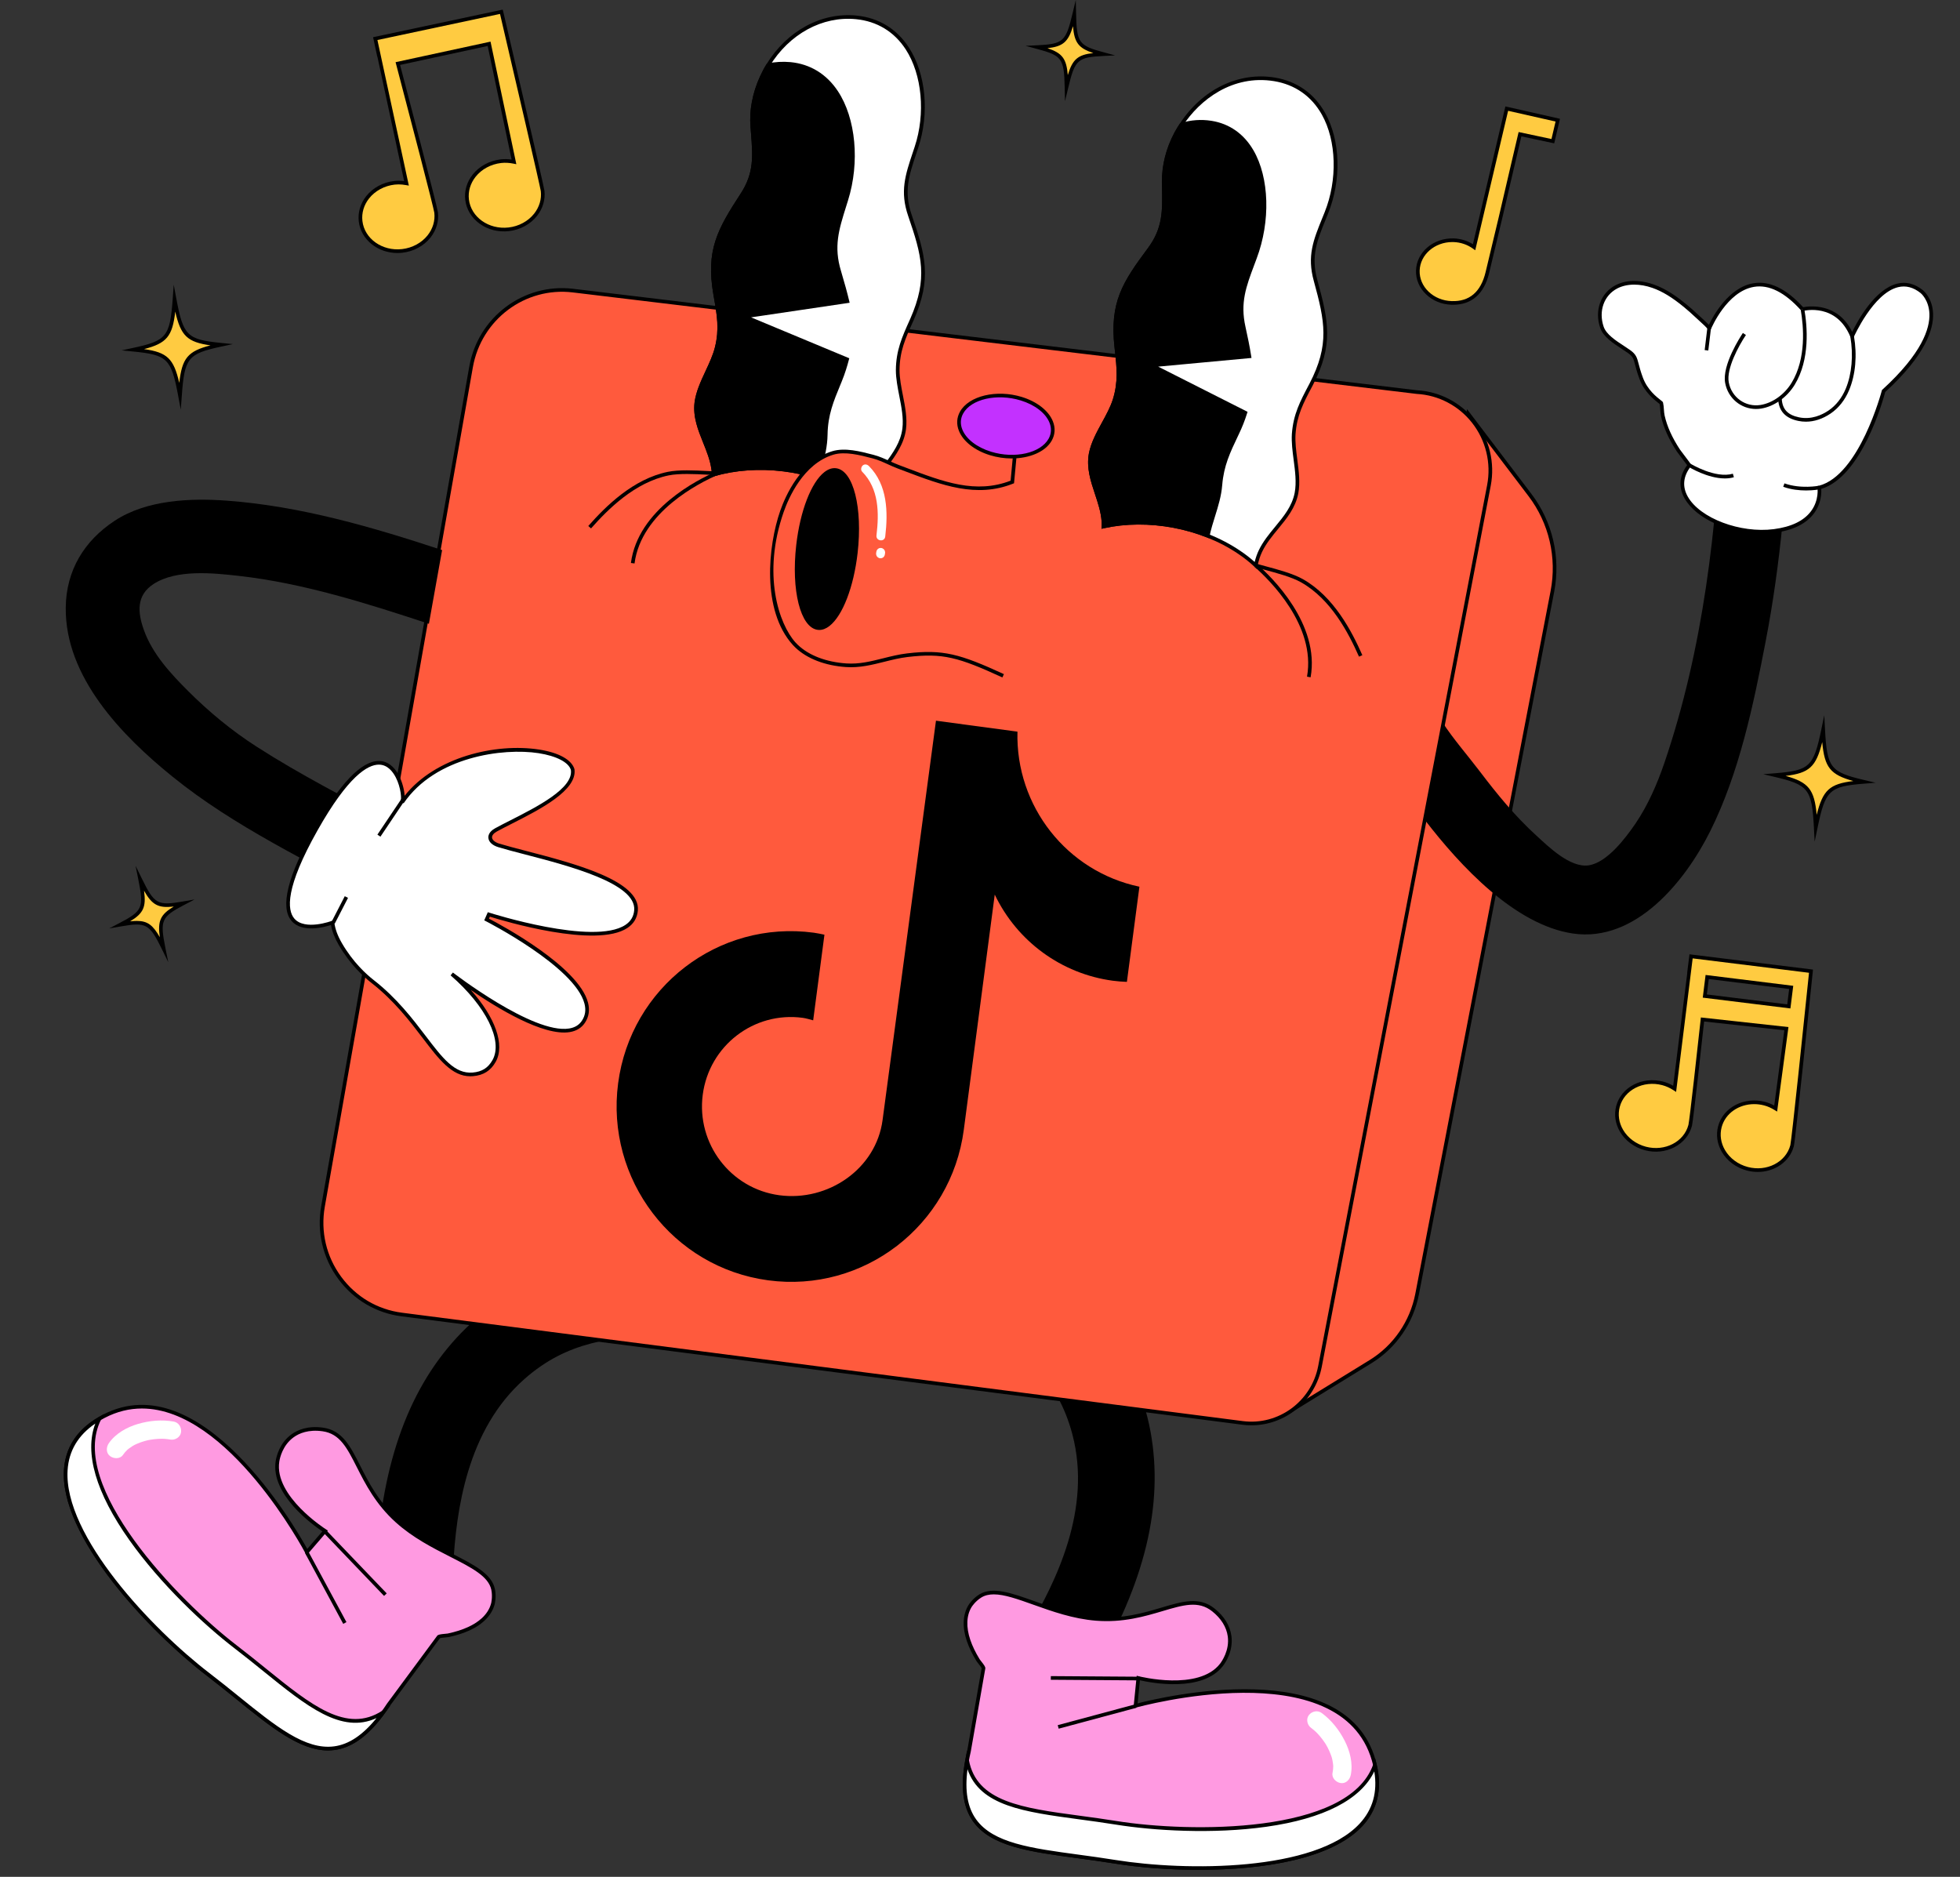 <?xml version="1.0" encoding="UTF-8"?><svg xmlns="http://www.w3.org/2000/svg" xmlns:xlink="http://www.w3.org/1999/xlink" height="513.8" preserveAspectRatio="xMidYMid meet" version="1.0" viewBox="-17.4 0.0 536.6 513.8" width="536.6" zoomAndPan="magnify"><rect x="-17.4" y="0.0" width="536.6" height="513.8" fill="#333333" stroke="none"/><g><g><g><g id="change1_7"><path d="M395.113,29.735l-8.943,37.935c-1.555-1.12-3.485-1.837-5.621-1.902 c-5.256-0.161-9.635,3.551-9.782,8.29c-0.146,4.739,3.996,8.711,9.251,8.872c5.256,0.161,8.487-2.882,9.782-8.29 c0.003-0.014,2.46-10.187,3.583-14.975c1.09-4.648,2.172-9.298,3.25-13.948c0.721-3.11,2.024-8.622,2.107-8.979l8.993,1.912 l1.348-5.755L395.113,29.735z" fill="#ffcb41"/></g><g id="change2_14"><path d="M380.412,83.436c-0.136,0-0.272-0.002-0.41-0.006c-2.665-0.081-5.146-1.097-6.981-2.858 c-1.852-1.775-2.829-4.094-2.754-6.529c0.154-5.007,4.743-8.934,10.297-8.774c1.888,0.058,3.699,0.604,5.284,1.586l8.892-37.716 l14.942,3.38l-1.574,6.722l-8.993-1.912l-0.241,1.025c-0.456,1.938-1.248,5.297-1.753,7.477c-1.079,4.651-2.16,9.301-3.252,13.95 c-1.015,4.33-3.121,13.063-3.518,14.708l-0.064,0.268C388.925,80.443,385.515,83.436,380.412,83.436z M380.221,66.263 c-4.832,0-8.819,3.447-8.954,7.81c-0.066,2.148,0.802,4.2,2.445,5.776c1.658,1.59,3.903,2.506,6.321,2.58 c4.852,0.174,7.988-2.51,9.28-7.906l0.065-0.271c0.396-1.643,2.502-10.373,3.517-14.702c1.09-4.648,2.171-9.297,3.25-13.947 c0.506-2.181,1.298-5.542,1.754-7.48l0.463-1.978l8.995,1.913l1.121-4.788l-12.993-2.939l-9.001,38.181l-0.608-0.437 c-1.56-1.124-3.408-1.749-5.345-1.808C380.429,66.265,380.325,66.263,380.221,66.263z"/></g></g><g><g id="change1_4"><path d="M131.155,52.261c-0.174-1.5-11.265-48.951-11.265-48.951l-0.028,0.006l-0.019-0.09L85.336,10.57 l0.991,4.608l0.036-0.008l7.525,35.016c-1.063-0.19-2.165-0.273-3.307-0.142c-5.71,0.656-9.855,5.361-9.258,10.51 c0.597,5.149,5.71,8.791,11.421,8.135c5.71-0.656,9.855-5.362,9.258-10.51C101.803,56.474,91.516,17.4,91.516,17.4l24.991-5.408 l6.805,32.32c-1.142-0.234-2.34-0.328-3.578-0.185c-5.71,0.656-9.855,5.361-9.258,10.51c0.597,5.149,5.71,8.791,11.421,8.135 C127.607,62.116,131.752,57.41,131.155,52.261z" fill="#ffcb41"/></g><g id="change2_30"><path d="M91.42,69.266c-5.401,0-10.016-3.66-10.595-8.654c-0.283-2.442,0.441-4.898,2.039-6.914 c1.813-2.287,4.604-3.8,7.659-4.15c0.862-0.099,1.762-0.088,2.723,0.035l-7.268-33.817l-0.142-0.482l-1.095-5.098l35.482-7.551 l0.152,0.563c0.453,1.938,11.099,47.496,11.274,49.007l0,0c0.283,2.443-0.441,4.899-2.04,6.915 c-1.813,2.287-4.604,3.799-7.658,4.149c-5.968,0.695-11.346-3.159-11.975-8.574c-0.283-2.443,0.441-4.899,2.041-6.915 c1.813-2.286,4.604-3.798,7.658-4.149c0.971-0.113,1.959-0.093,2.993,0.061l-6.55-31.104l-23.989,5.191 c1.258,4.781,10.176,38.71,10.366,40.344c0.283,2.443-0.441,4.899-2.041,6.915c-1.813,2.286-4.604,3.798-7.658,4.149 C92.335,69.239,91.875,69.266,91.42,69.266z M91.707,50.48c-0.365,0-0.721,0.02-1.07,0.06c-2.792,0.321-5.339,1.698-6.988,3.779 c-1.433,1.806-2.082,4-1.829,6.177c0.563,4.868,5.437,8.318,10.866,7.696c2.791-0.321,5.339-1.697,6.988-3.777 c1.433-1.807,2.083-4.001,1.83-6.179c-0.153-1.321-6.917-27.207-10.472-40.709L90.9,17.022l25.993-5.625l7.066,33.558 l-0.747-0.153c-1.205-0.247-2.322-0.303-3.42-0.179c-2.792,0.321-5.34,1.697-6.989,3.777c-1.433,1.807-2.083,4.001-1.83,6.179 c0.565,4.867,5.43,8.321,10.867,7.696c2.791-0.32,5.339-1.697,6.988-3.777c1.433-1.807,2.082-4.001,1.829-6.178l0,0 c-0.133-1.153-7.283-31.902-11.145-48.425l-0.007,0.001l-0.022-0.081l-33.554,7.14l8.604,39.856L93.8,50.679 C93.061,50.546,92.368,50.48,91.707,50.48z"/></g></g><g><g id="change1_6"><path d="M473.229,313.637c0.431-1.628,5.172-47.683,5.172-47.683l-0.027-0.003l0.01-0.086l-32.809-4.061 l-0.548,4.382l0.034,0.004l-3.985,31.874c-0.977-0.64-2.063-1.164-3.274-1.481c-5.46-1.431-10.942,1.4-12.244,6.323 c-1.303,4.923,2.067,10.073,7.527,11.504c5.459,1.431,10.942-1.4,12.244-6.323c0.373-1.41,3.37-28.996,3.37-28.996l22.97,2.521 l-2.935,21.863c-0.919-0.569-1.918-1.048-3.033-1.34c-5.46-1.431-10.942,1.4-12.244,6.323 c-1.303,4.923,2.067,10.073,7.527,11.504C466.445,321.391,471.927,318.56,473.229,313.637z M449.333,272.677l0.652-5.212 l23.002,2.847l-0.65,5.202L449.333,272.677z" fill="#ffcb41"/></g><g id="change2_10"><path d="M463.831,320.831c-0.977,0-1.975-0.125-2.974-0.386c-2.921-0.766-5.424-2.625-6.867-5.1 c-1.274-2.185-1.635-4.676-1.016-7.016c1.371-5.181,7.138-8.176,12.854-6.679c0.842,0.221,1.669,0.555,2.511,1.015l2.767-20.612 l-21.963-2.41c-0.42,3.85-2.975,27.232-3.329,28.573c-1.371,5.182-7.137,8.177-12.854,6.679 c-2.921-0.766-5.425-2.625-6.868-5.101c-1.273-2.185-1.635-4.676-1.016-7.015c1.371-5.182,7.139-8.175,12.854-6.679 c0.935,0.245,1.855,0.625,2.747,1.134l3.827-30.61l0.027-0.499l0.609-4.877l33.802,4.185l-0.046,0.575 c-0.193,1.882-4.749,46.113-5.185,47.76l0,0C472.581,318.042,468.454,320.831,463.831,320.831z M462.853,302.264 c-4.178,0-7.897,2.491-8.911,6.321c-0.551,2.081-0.227,4.302,0.912,6.256c1.312,2.248,3.592,3.938,6.258,4.637 c5.189,1.362,10.404-1.319,11.635-5.967c0.341-1.288,3.754-33.983,5.107-47.122l-0.012-0.001l0.007-0.083l-31.838-3.941 l-4.536,36.56l-0.67-0.439c-1.008-0.66-2.061-1.136-3.128-1.416c-5.189-1.36-10.403,1.318-11.634,5.967 c-0.551,2.081-0.227,4.302,0.913,6.255c1.311,2.248,3.592,3.939,6.258,4.637c5.183,1.357,10.403-1.317,11.634-5.967 c0.298-1.126,2.523-21.26,3.355-28.923l0.054-0.498l23.977,2.631l-3.105,23.135l-0.655-0.406c-0.986-0.61-1.934-1.03-2.897-1.282 C464.662,302.378,463.746,302.264,462.853,302.264z M472.771,276.072l-23.996-2.96l0.775-6.205l23.995,2.97L472.771,276.072z M449.892,272.242l22.01,2.715l0.526-4.211l-22.009-2.724L449.892,272.242z"/></g></g><g><g><g id="change1_1"><path d="M43.125,94.381c-9.456,2.033-10.487,3.307-11.252,13.892 c-1.95-10.432-3.118-11.582-12.742-12.539c9.456-2.033,10.487-3.307,11.252-13.892C32.332,92.275,33.501,93.424,43.125,94.381z" fill="#ffcb41"/></g><g id="change2_1"><path d="M32.093,112.17l-0.711-3.805c-1.903-10.182-2.938-11.202-12.301-12.133l-3.175-0.315l3.119-0.671 c9.198-1.978,10.111-3.108,10.857-13.439l0.279-3.861l0.711,3.805c1.903,10.181,2.939,11.202,12.302,12.133L46.35,94.2 l-3.119,0.67c-9.199,1.978-10.112,3.108-10.858,13.439L32.093,112.17z M22.035,95.571c6.327,0.896,8.116,2.579,9.643,9.246 c0.768-6.797,2.355-8.669,8.543-10.271c-6.328-0.896-8.117-2.578-9.644-9.245C29.81,92.096,28.222,93.969,22.035,95.571z"/></g></g><g><g id="change1_5"><path d="M284.704,14.822c-7.322,0.363-8.249,1.189-10.117,9.013c-0.181-8.042-0.914-9.045-7.996-10.939 c7.322-0.363,8.249-1.189,10.117-9.013C276.889,11.924,277.622,12.927,284.704,14.822z" fill="#ffcb41"/></g><g id="change2_17"><path d="M274.173,27.717l-0.087-3.871c-0.176-7.845-0.746-8.627-7.624-10.468l-3.083-0.825l3.188-0.158 c7.111-0.352,7.833-0.997,9.655-8.63L277.121,0l0.087,3.871c0.176,7.845,0.746,8.627,7.624,10.468l3.082,0.824l-3.186,0.158 c-7.111,0.352-7.833,0.998-9.655,8.63L274.173,27.717z M269.374,13.191c4.036,1.348,5.191,2.845,5.562,7.35 c1.31-4.326,2.754-5.546,6.983-6.015c-4.036-1.348-5.191-2.845-5.562-7.35C275.048,11.502,273.604,12.723,269.374,13.191z"/></g></g><g><g id="change1_3"><path d="M32.814,247.276c-6.494,3.401-6.989,4.54-5.403,12.426c-3.538-7.224-4.624-7.827-11.847-6.576 c6.494-3.401,6.989-4.54,5.403-12.426C24.505,247.925,25.591,248.528,32.814,247.276z" fill="#ffcb41"/></g><g id="change2_29"><path d="M28.665,263.4l-1.703-3.478c-3.45-7.047-4.298-7.519-11.312-6.303l-3.144,0.545l2.826-1.48 c6.308-3.303,6.692-4.192,5.144-11.885l-0.764-3.796l1.703,3.478c3.45,7.047,4.297,7.518,11.313,6.303l3.144-0.544l-2.826,1.48 c-6.309,3.304-6.693,4.192-5.146,11.885L28.665,263.4z M20.048,252.113c2.942,0,4.426,1.144,6.299,4.453 c-0.625-4.476,0.174-6.19,3.817-8.39c-4.222,0.473-5.906-0.402-8.133-4.337c0.626,4.477-0.174,6.19-3.816,8.39 C18.886,252.153,19.493,252.113,20.048,252.113z"/></g></g><g><g id="change1_2"><path d="M492.9,214.04c-9.798,0.781-11.008,1.926-13.196,12.487 c-0.566-10.771-1.589-12.085-11.157-14.339c9.798-0.781,11.008-1.926,13.196-12.487 C482.309,210.472,483.332,211.787,492.9,214.04z" fill="#ffcb41"/></g><g id="change2_35"><path d="M479.408,230.42l-0.203-3.866c-0.554-10.517-1.459-11.684-10.772-13.878l-3.106-0.731l3.181-0.254 c9.537-0.76,10.609-1.777,12.747-12.091l0.785-3.791l0.203,3.866c0.554,10.518,1.459,11.685,10.773,13.878l3.106,0.731 l-3.181,0.254c-9.537,0.76-10.609,1.777-12.747,12.09L479.408,230.42z M471.452,212.41c6.297,1.757,7.871,3.689,8.514,10.657 c1.69-6.791,3.537-8.463,10.027-9.247c-6.297-1.757-7.871-3.688-8.514-10.657C479.79,209.954,477.943,211.625,471.452,212.41z"/></g></g></g></g><g><g><g><g id="change2_20"><path d="M106.166,428.75c1.018-18.653,5.05-38.687,19.688-51.609c15.171-13.392,31.152-11.302,49.603-13.368 c12.824-1.436,8.116-20.969-4.567-19.549c-10.962,1.228-20.988-0.38-31.835,3.112c-11.097,3.572-21.678,9.509-29.823,17.902 c-16.361,16.86-21.866,40.025-23.114,62.878C85.413,441.023,105.462,441.632,106.166,428.75z"/><path d="M95.972,438.61c-0.221,0-0.44-0.006-0.66-0.018c-4.93-0.269-10.066-3.67-9.693-10.503 c1.527-27.976,9.134-48.648,23.255-63.199c7.721-7.957,18.104-14.191,30.028-18.03c7.05-2.27,13.598-2.403,20.531-2.544 c3.695-0.075,7.516-0.153,11.401-0.588c4.081-0.457,7.822,1.185,10.268,4.504c2.455,3.331,3.131,7.796,1.683,11.111 c-1.22,2.789-3.802,4.539-7.272,4.928c-3.781,0.423-7.47,0.673-11.036,0.915c-14.139,0.959-26.349,1.787-38.292,12.331 c-15.747,13.901-18.683,35.913-19.521,51.261C106.307,435.327,101.122,438.61,95.972,438.61z M172.16,344.653 c-0.401,0-0.806,0.023-1.215,0.069c-3.931,0.44-7.775,0.518-11.492,0.594c-6.858,0.14-13.335,0.272-20.245,2.497 c-11.769,3.788-22.01,9.934-29.618,17.774c-13.944,14.37-21.459,34.833-22.974,62.557c-0.335,6.146,4.301,9.207,8.75,9.45 c4.88,0.263,9.963-2.697,10.3-8.871l0,0c0.848-15.527,3.828-37.807,19.856-51.957c12.199-10.768,25.162-11.647,38.887-12.578 c3.556-0.241,7.233-0.491,10.992-0.912c3.974-0.445,5.71-2.603,6.467-4.335c1.311-2.999,0.68-7.064-1.57-10.117 C178.315,346.134,175.397,344.653,172.16,344.653z"/></g><g><g><g id="change3_1"><path d="M70.995,391.331c-0.913-0.13-4.918-0.703-8.274,1.714c-3.279,2.361-4.021,6.175-4.147,6.969 c-1.577,9.924,13.033,19.103,13.033,19.103l-4.984,5.797c0,0-27.198-52.011-55.607-37.189 c-28.409,14.822,7.872,54.779,28.579,70.663c20.707,15.884,33.76,32.076,49.386,8.253c0,0,13.683-18.497,13.701-18.521 c0.212-0.287,2.237-0.359,2.599-0.436c1.951-0.414,3.89-0.99,5.704-1.822c3.169-1.454,5.76-3.736,6.559-6.822 c0,0,0.487-1.837,0.058-3.908c-1.469-7.095-15.934-9.379-26.324-18.747C79.508,405.771,80.275,392.657,70.995,391.331z" fill="#ff9ae1"/></g><g id="change2_8"><path d="M72.38,479.197c-7.717,0.001-15.518-6.311-25.177-14.126c-2.531-2.048-5.148-4.165-7.914-6.287 c-15.981-12.259-40.744-38.535-39.151-56.853c0.55-6.322,4.132-11.251,10.646-14.649 c26.772-13.97,52.642,30.794,55.933,36.756l4.139-4.814c-2.595-1.734-14.238-10.079-12.776-19.288 c0.177-1.104,1.013-4.894,4.35-7.296c1.605-1.156,4.412-2.405,8.636-1.803h0.001c5.243,0.75,7.401,5.007,10.135,10.396 c2.359,4.655,5.035,9.931,10.413,14.78c4.572,4.124,9.939,6.858,14.674,9.27c6.112,3.114,10.94,5.574,11.804,9.747 c0.448,2.162-0.043,4.058-0.064,4.138c-0.759,2.937-3.187,5.477-6.834,7.149c-1.704,0.782-3.604,1.389-5.809,1.856 c-0.114,0.024-0.379,0.05-0.705,0.079c-0.417,0.038-1.364,0.122-1.642,0.228c-0.723,0.978-9.704,13.118-13.654,18.458 c-4.8,7.319-9.668,11.283-14.866,12.095C73.804,479.143,73.092,479.197,72.38,479.197z M21.453,385.595 c-3.36,0-6.777,0.783-10.207,2.573c-6.191,3.23-9.594,7.89-10.111,13.85c-1.559,17.919,22.949,43.842,38.764,55.973 c2.774,2.129,5.397,4.25,7.934,6.302c10.358,8.381,18.541,15.003,26.529,13.751c4.903-0.766,9.548-4.586,14.2-11.679 c0.016-0.023,13.631-18.427,13.716-18.542c0.245-0.331,0.792-0.432,2.312-0.567c0.271-0.024,0.492-0.042,0.587-0.062 c2.131-0.452,3.963-1.036,5.599-1.787c2.384-1.093,5.408-3.106,6.283-6.493c0.006-0.02,0.451-1.76,0.054-3.682 c-0.767-3.704-5.406-6.067-11.279-9.06c-4.79-2.44-10.219-5.206-14.89-9.418c-5.516-4.973-8.354-10.572-10.636-15.07 c-2.702-5.331-4.655-9.183-9.383-9.858l0.07-0.495l-0.071,0.495c-3.906-0.557-6.455,0.577-7.911,1.625 c-3.023,2.178-3.784,5.635-3.945,6.643c-1.507,9.488,12.662,18.51,12.805,18.6l0.492,0.309l-5.843,6.796l-0.342-0.653 C65.943,424.694,45.178,385.595,21.453,385.595z"/></g></g><g><g id="change4_4"><path d="M39.582,458.387c-20.403-15.643-55.91-54.687-29.767-69.975 c-9.156,18.059,19.689,48.914,37.276,62.412c16.666,12.777,28.395,25.788,40.453,17.908 C72.553,489.461,59.672,473.772,39.582,458.387z" fill="#fff"/></g><g id="change2_3"><path d="M72.393,479.193c-7.713,0-15.499-6.292-25.167-14.104c-2.542-2.054-5.171-4.178-7.948-6.305h-0.001 c-15.752-12.078-40.315-38.062-39.17-56.371c0.384-6.132,3.566-10.988,9.456-14.433l1.466-0.857l-0.768,1.515 c-9.18,18.106,21.055,49.448,37.135,61.789c2.78,2.131,5.407,4.257,7.949,6.312c12.392,10.024,22.18,17.943,31.926,11.574 l2.263-1.479l-1.584,2.19c-4.426,6.12-8.914,9.406-13.721,10.047C73.617,479.154,73.005,479.193,72.393,479.193z M39.885,457.99c2.788,2.135,5.422,4.263,7.969,6.321c10.249,8.281,18.345,14.825,26.242,13.77 c4.008-0.534,7.815-3.074,11.593-7.743c-9.611,4.455-19.136-3.245-30.973-12.82c-2.537-2.051-5.159-4.173-7.93-6.296 c-8.253-6.335-20.145-17.438-28.769-29.604c-9.168-12.932-12.364-23.914-9.32-31.911c-4.709,3.193-7.261,7.482-7.592,12.77 C-0.016,420.397,24.297,446.038,39.885,457.99L39.885,457.99z"/></g></g><g id="change2_32"><path d="M71.255 423.541H72.256V445.636H71.255z" transform="rotate(-28.346 71.754 434.573)"/></g><g id="change2_27"><path d="M79.19 415.567H80.19V439.923H79.19z" transform="rotate(-43.764 79.705 427.757)"/></g><g id="change4_6"><path d="M20.406,389.809c-3.062,0.89-6.156,2.61-8.002,5.274c-0.744,1.074-0.83,2.65,0.313,3.532 c0.996,0.768,2.736,0.853,3.532-0.296c0.357-0.516,0.765-0.987,1.217-1.422c0.033-0.028,0.046-0.04,0.097-0.08 c0.131-0.103,0.259-0.209,0.393-0.309c0.27-0.203,0.55-0.393,0.837-0.573c0.116-0.073,0.233-0.143,0.351-0.212 c0.001,0,0.179-0.097,0.278-0.153c0.098-0.048,0.226-0.111,0.253-0.124c0.159-0.075,0.319-0.146,0.48-0.216 c0.653-0.28,1.324-0.517,2.007-0.716c0.31-0.09,0.623-0.164,0.935-0.246c-0.53,0.14-0.038,0.009,0.079-0.014 c0.175-0.034,0.351-0.067,0.527-0.097c0.695-0.117,1.397-0.199,2.101-0.243c0.343-0.021,0.687-0.034,1.031-0.037 c0.129-0.001,0.567,0.015,0.705,0.016c0.572,0.044,1.14,0.101,1.705,0.203c1.291,0.231,2.733-0.654,2.917-2.002 c0.182-1.336-0.634-2.679-2.016-2.926C26.909,388.59,23.542,388.898,20.406,389.809z" fill="#fff"/></g></g></g><g><g id="change2_15"><path d="M264.366,446.397c9.516-16.031,17.296-34.898,12.319-53.823c-5.159-19.614-19.591-26.85-33.765-38.918 c-9.852-8.388,4.909-21.934,14.651-13.639c8.421,7.17,17.64,11.464,24.708,20.446c7.231,9.189,12.72,20.047,14.821,31.575 c4.221,23.156-4.075,45.445-15.734,65.086C274.781,468.216,257.794,457.468,264.366,446.397z"/><path d="M273.621,462.291c-0.041,0-0.08,0-0.121-0.001c-3.906-0.047-7.857-2.44-9.829-5.954 c-1.814-3.231-1.72-6.852,0.265-10.194l0,0c7.829-13.19,17.619-33.082,12.265-53.441 c-4.062-15.443-13.741-22.982-24.949-31.712c-2.828-2.203-5.752-4.48-8.656-6.953c-2.677-2.279-3.847-5.191-3.294-8.199 c0.651-3.545,3.69-6.852,7.561-8.229c3.88-1.382,7.898-0.639,11.032,2.028c2.984,2.541,6.114,4.75,9.141,6.887 c5.679,4.008,11.042,7.793,15.635,13.631c7.77,9.873,12.93,20.867,14.922,31.794c3.643,19.986-1.524,41.388-15.797,65.431 C279.913,460.55,277.013,462.29,273.621,462.291z M250.707,337.93c-1.162,0-2.343,0.205-3.509,0.62 c-3.547,1.262-6.324,4.263-6.914,7.468c-0.343,1.869-0.108,4.646,2.959,7.257c2.888,2.459,5.803,4.729,8.622,6.926 c10.879,8.473,21.154,16.477,25.302,32.247c5.45,20.722-4.45,40.86-12.372,54.206l0,0c-1.794,3.022-1.884,6.288-0.252,9.194 c1.804,3.213,5.408,5.4,8.97,5.443c0.035,0,0.07,0.001,0.106,0.001c3.026,0,5.621-1.567,7.316-4.423 c14.144-23.826,19.27-45.003,15.672-64.741c-1.963-10.768-7.054-21.61-14.723-31.355c-4.503-5.723-9.809-9.467-15.426-13.432 c-3.045-2.149-6.193-4.372-9.213-6.942C255.335,338.77,253.061,337.93,250.707,337.93z"/></g><g><g><g id="change3_2"><path d="M314.774,440.719c0.723,0.575,3.895,3.095,4.457,7.199c0.549,4.01-1.7,7.172-2.188,7.809 c-6.096,7.97-22.799,3.649-22.799,3.649l-0.763,7.612c0,0,56.368-15.966,65.204,14.897 c8.836,30.862-45.063,31.932-70.817,27.784c-25.754-4.148-46.46-2.514-39.98-30.263c0,0,3.964-22.673,3.969-22.703 c0.062-0.352-1.281-1.875-1.474-2.191c-1.044-1.704-1.963-3.511-2.609-5.403c-1.13-3.306-1.262-6.76,0.421-9.463 c0,0,0.994-1.618,2.788-2.729c6.146-3.809,17.76,5.147,31.693,6.267C298.461,444.452,307.423,434.878,314.774,440.719z" fill="#ff9ae1"/></g><g id="change2_39"><path d="M310.837,511.895c-8.475,0-16.611-0.696-23.048-1.733c-3.439-0.554-6.773-1.002-9.999-1.436 c-13.439-1.809-24.056-3.237-28.907-10.271c-2.994-4.341-3.479-10.609-1.482-19.163c0,0,3.701-21.17,3.95-22.599 c-0.113-0.274-0.706-1.024-0.967-1.353c-0.203-0.257-0.366-0.467-0.428-0.567c-1.179-1.923-2.048-3.723-2.655-5.503 c-1.302-3.802-1.135-7.314,0.469-9.889c0.042-0.068,1.076-1.729,2.949-2.89c3.616-2.239,8.721-0.419,15.185,1.888 c5.006,1.787,10.68,3.812,16.812,4.305c7.214,0.582,12.872-1.101,17.866-2.584c5.782-1.717,10.349-3.073,14.502,0.226h-0.001 c2.651,2.105,4.257,4.707,4.643,7.522c0.56,4.089-1.608,7.296-2.286,8.182c-5.657,7.393-19.708,4.662-22.756,3.965 l-0.634,6.323c6.575-1.704,56.785-13.662,65.115,15.428c2.03,7.089,0.921,13.093-3.295,17.843 C347.638,508.868,328.506,511.895,310.837,511.895z M254.671,436.474c-1.294,0-2.439,0.258-3.424,0.868 c-1.665,1.031-2.617,2.551-2.626,2.566c-1.443,2.316-1.575,5.526-0.374,9.039c0.585,1.709,1.423,3.443,2.562,5.303 c0.051,0.082,0.19,0.255,0.359,0.469c0.948,1.199,1.251,1.666,1.181,2.068c-0.004,0.024-2.776,15.885-3.969,22.703 c-1.935,8.292-1.5,14.3,1.325,18.396c4.601,6.67,15.022,8.072,28.218,9.848c3.232,0.435,6.572,0.885,10.023,1.44 c19.648,3.164,55.26,3.18,67.176-10.248c3.975-4.478,5.011-10.166,3.082-16.904c-8.598-30.027-64.029-14.711-64.587-14.553 l-0.707,0.2l0.894-8.923l0.564,0.146c0.163,0.043,16.454,4.145,22.276-3.469c0.44-0.575,2.611-3.636,2.091-7.438 c-0.351-2.556-1.828-4.933-4.273-6.875h-0.001c-3.745-2.977-7.876-1.749-13.595-0.051c-4.826,1.433-10.838,3.215-18.23,2.622 c-6.264-0.504-12.004-2.552-17.068-4.36C261.267,437.786,257.59,436.474,254.671,436.474z M251.365,456.618L251.365,456.618 L251.365,456.618z"/></g></g><g><g id="change4_12"><path d="M287.877,509.677c25.37,4.092,78.075,3.087,71.137-26.446 c-6.764,19.078-48.956,19.301-70.835,15.783c-20.723-3.343-38.216-2.933-40.816-17.125 C242.685,507.048,262.909,505.635,287.877,509.677z" fill="#fff"/></g><g id="change2_37"><path d="M310.81,511.9c-8.48,0-16.608-0.696-23.013-1.729l0,0c-3.451-0.559-6.799-1.011-10.035-1.449 c-13.285-1.796-23.779-3.215-28.71-10.03c-2.849-3.939-3.562-9.464-2.18-16.894l0.495-2.663l0.488,2.664 c2.102,11.471,14.571,13.15,30.359,15.276c3.237,0.436,6.586,0.887,10.044,1.445c20.003,3.216,63.502,3.669,70.283-15.456 l0.569-1.604l0.389,1.657c1.566,6.665,0.235,12.327-3.955,16.826C347.149,508.956,328.242,511.9,310.81,511.9z M287.957,509.184c19.365,3.122,54.64,3.191,66.855-9.923c3.614-3.879,4.968-8.693,4.034-14.326 c-3.693,7.712-13.842,12.936-29.513,15.155c-14.745,2.087-30.967,1.067-41.234-0.583c-3.445-0.556-6.787-1.006-10.019-1.441 c-15.078-2.03-27.204-3.663-30.602-13.721c-0.777,5.959,0.009,10.477,2.384,13.76c4.68,6.468,14.985,7.862,28.033,9.625 C281.139,508.169,284.493,508.623,287.957,509.184L287.957,509.184z"/></g></g><g id="change2_33"><path d="M271.918 469.404H293.973V470.404H271.918z" transform="rotate(-15.05 282.928 469.848)"/></g><g id="change2_5"><path d="M281.934 447.26H282.934V471.591H281.934z" transform="rotate(-89.605 282.45 459.42)"/></g><g id="change4_1"><path d="M350.71,476.484c1.465,2.84,2.35,6.273,1.694,9.449c-0.265,1.28-1.347,2.426-2.772,2.201 c-1.242-0.196-2.501-1.405-2.218-2.773c0.127-0.615,0.187-1.235,0.191-1.863c-0.003-0.044-0.003-0.061-0.009-0.125 c-0.016-0.166-0.027-0.332-0.047-0.499c-0.039-0.336-0.094-0.671-0.161-1.003c-0.027-0.134-0.057-0.268-0.089-0.402 c0-0.001-0.053-0.197-0.081-0.307c-0.033-0.104-0.075-0.241-0.085-0.27c-0.055-0.167-0.114-0.333-0.175-0.497 c-0.247-0.668-0.537-1.319-0.864-1.952c-0.148-0.287-0.311-0.566-0.466-0.849c0.264,0.482,0.02,0.034-0.044-0.067 c-0.096-0.151-0.193-0.301-0.293-0.45c-0.394-0.587-0.818-1.153-1.271-1.696c-0.221-0.264-0.448-0.523-0.683-0.775 c-0.088-0.095-0.402-0.402-0.497-0.502c-0.425-0.386-0.858-0.76-1.321-1.102c-1.056-0.78-1.409-2.439-0.56-3.499 c0.841-1.051,2.375-1.38,3.506-0.545C347.115,470.914,349.21,473.576,350.71,476.484z" fill="#fff"/></g></g></g></g><g><g><g><g><g id="change5_5"><path d="M357.844,372.748l-21.251,13.07l47.941-272.592l16.944,22.305 c5.684,7.483,7.918,17.07,6.136,26.329l-37.035,192.38C369.104,361.946,364.48,368.666,357.844,372.748z" fill="#ff5a3d"/></g><g id="change2_21"><path d="M335.908,386.826l48.332-274.814l17.636,23.216c5.767,7.59,8.036,17.332,6.228,26.726l-37.035,192.38 c-1.497,7.827-6.222,14.694-12.963,18.839L335.908,386.826z M384.827,114.439l-47.551,270.37l20.306-12.487l0.262,0.426 l-0.262-0.426c6.502-3.999,11.06-10.624,12.504-18.176l37.035-192.381c1.755-9.115-0.448-18.567-6.043-25.932L384.827,114.439 z"/></g></g><g><g id="change5_4"><path d="M111.566,100.459c2.352-13.336,14.59-22.504,27.903-20.903l231.05,27.786 c12.878,0.716,22.168,12.755,19.714,25.549l-46.249,241.157c-1.918,10-11.191,16.778-21.191,15.489L92.594,359.865 c-14.244-1.836-24.071-15.338-21.56-29.623L111.566,100.459z" fill="#ff5a3d"/></g><g id="change2_34"><path d="M325.212,390.193c-0.821,0-1.649-0.052-2.483-0.16L92.531,360.36c-6.978-0.9-13.13-4.535-17.325-10.237 c-4.255-5.783-5.911-12.875-4.664-19.969l40.532-229.782c2.396-13.581,14.887-22.937,28.454-21.312l231.051,27.786 c6.204,0.344,11.998,3.384,15.865,8.336c3.925,5.028,5.485,11.517,4.28,17.804l-46.25,241.157 C342.673,383.539,334.467,390.193,325.212,390.193z M111.566,100.459l0.492,0.087L71.526,330.328 c-1.199,6.822,0.393,13.642,4.485,19.203c4.032,5.48,9.943,8.973,16.646,9.837l230.198,29.673 c9.713,1.248,18.774-5.375,20.636-15.087l46.25-241.157c1.151-6.003-0.339-12.199-4.087-17 c-3.69-4.726-9.216-7.626-15.163-7.957L139.409,80.053c-13.045-1.574-25.047,7.435-27.351,20.493L111.566,100.459z"/></g></g></g><g><g id="change5_3"><path d="M331.646,330.604c-2.271,13.604-4.796,35.871-22.483,37.517c-6.354,0.591-6.416,10.597,0,10 c10.495-0.977,18.498-6.873,23.911-15.783c5.325-8.765,6.56-19.164,8.215-29.076 C342.339,326.967,332.704,324.261,331.646,330.604z" fill="#ff5a3d"/></g><g id="change5_2"><path d="M145.195,88.183c-10.619-1.615-20.601,7.12-24.692,16.176 c-5.041,11.16-6.372,24.098-7.555,36.157c-0.629,6.407,9.371,6.63,9.997,0.252c1.154-11.765,2.934-45.488,21.997-42.589 C151.289,99.145,151.482,89.139,145.195,88.183z" fill="#ff5a3d"/></g></g></g><g id="change2_12"><path d="M291.095,268.799c-1.289-0.047-2.575-0.153-3.855-0.319c-14.026-1.883-26.172-10.749-32.303-23.579l-8.469,64.375 c-3.457,26.277-27.445,44.733-53.579,41.221c-26.134-3.512-44.518-27.66-41.061-53.938 c3.457-26.278,27.445-44.733,53.579-41.221l0,0c0.988,0.133,1.942,0.352,2.905,0.544l-3.085,23.447 c-0.956-0.248-1.887-0.555-2.885-0.689c-13.339-1.792-25.582,7.627-27.346,21.038c-1.764,13.412,7.618,25.737,20.957,27.529 c13.341,1.792,26.512-7.193,28.277-20.607l14.616-109.3l22.309,2.998c-0.543,20.398,13.522,38.276,33.39,42.447l-3.428,26.058"/></g><g><g><g><g><g id="change4_3"><path d="M336.783,118.84c-0.316,5.149,1.723,11.023,0.766,16.138 c-1.252,6.48-7.135,10.163-9.872,15.884c-0.599,1.255-0.993,2.574-1.288,3.938c-1.34-1.277-2.855-2.477-4.519-3.595 c-2.578-1.746-5.464-3.274-8.616-4.524c-2.901-1.15-6.029-2.068-9.293-2.683c-6.816-1.282-13.419-1.164-19.257,0.128 c0.035-0.512,0.01-0.979-0.015-1.447c-0.449-6.323-4.666-11.935-3.492-18.429c0.957-5.116,4.969-9.817,6.54-14.74 c1.612-5.161,1.071-9.129,0.493-14.412c-1.361-12.157,2.1-17.557,9.101-26.954c4.439-6.042,3.975-11.059,3.881-18.327 c-0.057-4.562,1.16-9.168,3.376-13.32c0.436-0.794,0.9-1.583,1.411-2.335c5.407-8.321,14.882-14.164,25.505-12.441 c16.566,2.74,19.818,22.679,14.209,36.578c-2.701,6.737-4.951,11.238-2.942,18.496c3.1,11.326,4.388,17.636-1.218,28.456 C339.083,109.932,337.17,113.431,336.783,118.84z" fill="#fff"/></g><g id="change2_24"><path d="M326.689,155.779l-0.645-0.616c-1.295-1.235-2.793-2.427-4.452-3.542c-2.593-1.755-5.46-3.26-8.522-4.474 c-2.944-1.167-6.04-2.061-9.2-2.657c-6.536-1.229-13.128-1.186-19.057,0.126l-0.653,0.145l0.046-0.667 c0.033-0.474,0.01-0.907-0.014-1.366c-0.182-2.563-1.013-5.062-1.817-7.479c-1.17-3.516-2.379-7.151-1.668-11.086 c0.553-2.954,2.093-5.769,3.583-8.49c1.13-2.065,2.299-4.2,2.973-6.313c1.508-4.828,1.085-8.656,0.55-13.504l-0.077-0.702 c-1.392-12.43,2.196-17.912,9.196-27.307c3.997-5.44,3.918-10.033,3.809-16.388l-0.025-1.633 c-0.058-4.555,1.13-9.245,3.435-13.562c0.519-0.943,0.975-1.698,1.438-2.381c6.116-9.411,16.075-14.263,25.999-12.654 c6.027,0.997,10.792,4.337,13.78,9.659c4.225,7.522,4.543,18.356,0.812,27.6l-0.625,1.545 c-2.384,5.866-4.105,10.104-2.299,16.631c3.106,11.349,4.461,17.785-1.255,28.819l-0.188,0.355 c-2.415,4.568-4.16,7.869-4.53,13.037c-0.135,2.207,0.182,4.624,0.488,6.962c0.404,3.088,0.823,6.282,0.271,9.233 c-0.763,3.949-3.2,6.905-5.557,9.763c-1.603,1.943-3.259,3.953-4.355,6.245c-0.527,1.103-0.924,2.319-1.251,3.828 L326.689,155.779z M294.432,142.6c3.167,0,6.401,0.302,9.623,0.909c3.223,0.607,6.379,1.519,9.384,2.71 c3.129,1.24,6.06,2.779,8.712,4.574c1.44,0.967,2.765,1.994,3.947,3.058c0.305-1.211,0.67-2.244,1.128-3.203 c1.149-2.403,2.846-4.461,4.486-6.45c2.382-2.889,4.632-5.618,5.346-9.313c0.523-2.793,0.115-5.906-0.279-8.917 c-0.314-2.386-0.637-4.853-0.495-7.158v-0.005c0.386-5.378,2.265-8.933,4.643-13.434l0.186-0.351 c5.543-10.699,4.216-16.99,1.178-28.09c-1.897-6.853-0.121-11.223,2.336-17.272l0.624-1.542 c3.566-8.836,3.262-19.581-0.757-26.738c-2.834-5.048-7.354-8.216-13.07-9.161c-11.38-1.845-20.378,5.103-25.004,12.22 c-0.45,0.665-0.891,1.394-1.391,2.304c-2.223,4.164-3.37,8.687-3.314,13.073l0.025,1.629c0.113,6.551,0.194,11.285-4.004,17 c-6.848,9.19-10.357,14.546-9.007,26.603l0.077,0.703c0.548,4.963,0.98,8.884-0.59,13.914 c-0.705,2.208-1.896,4.386-3.05,6.492c-1.452,2.653-2.953,5.396-3.477,8.191c-0.665,3.681,0.451,7.037,1.634,10.59 c0.823,2.476,1.675,5.035,1.865,7.712c0.015,0.288,0.029,0.571,0.032,0.861C288.168,142.902,291.267,142.6,294.432,142.6z"/></g></g><g><g id="change2_36"><path d="M354.662,179.764c-2.878-6.514-7.652-15.711-15.857-20.347c-2.567-1.451-6.661-2.548-9.951-3.43 c-0.938-0.252-1.822-0.489-2.602-0.714l0.277-0.961c0.774,0.225,1.651,0.46,2.583,0.71 c3.345,0.896,7.507,2.012,10.185,3.525c8.464,4.783,13.345,14.169,16.279,20.814L354.662,179.764z"/></g><g id="change2_40"><path d="M341.414,185.418l-0.984-0.175c2.496-14.04-10.367-26.569-14.368-30.075l0.658-0.752 C330.822,158.009,344.002,170.863,341.414,185.418z"/></g></g><g id="change2_41"><path d="M321.301,118.667c-2.316,4.871-4.117,8.499-4.581,14.03c-0.401,5.025-2.438,9.074-3.465,13.986 c-2.901-1.15-6.029-2.068-9.293-2.683c-6.816-1.282-13.419-1.164-19.257,0.128c0.035-0.512,0.01-0.979-0.015-1.447 c-0.449-6.323-4.666-11.935-3.492-18.429c0.957-5.116,4.969-9.817,6.54-14.74c1.612-5.161,1.071-9.129,0.493-14.412 c-1.361-12.157,2.1-17.557,9.101-26.954c4.439-6.042,3.975-11.059,3.881-18.327c-0.057-4.562,1.16-9.168,3.376-13.32 c0.436-0.794,0.9-1.583,1.411-2.335c2.624-0.808,5.392-1.046,8.225-0.59c14.849,2.376,17.333,22.694,11.945,37.015 c-2.58,6.976-4.723,11.633-3.081,18.989c0.645,2.924,1.183,5.529,1.561,7.968l-26.742,2.487l25.634,12.96 C322.986,114.773,322.28,116.636,321.301,118.667z"/><path d="M313.622,147.367l-0.553-0.219c-2.944-1.167-6.04-2.061-9.2-2.657c-6.536-1.229-13.128-1.186-19.057,0.126 l-0.653,0.145l0.046-0.667c0.033-0.474,0.01-0.907-0.014-1.366c-0.182-2.563-1.013-5.062-1.817-7.479 c-1.17-3.516-2.379-7.151-1.668-11.086c0.553-2.954,2.093-5.769,3.583-8.49c1.13-2.065,2.299-4.2,2.973-6.313 c1.508-4.828,1.085-8.656,0.55-13.504l-0.077-0.702c-1.392-12.43,2.196-17.911,9.196-27.307 c3.997-5.44,3.918-10.033,3.809-16.388l-0.025-1.633c-0.058-4.555,1.13-9.245,3.435-13.562 c0.519-0.943,0.975-1.698,1.438-2.381l0.099-0.146l0.168-0.052c2.783-0.857,5.625-1.061,8.452-0.605 c4.884,0.781,8.844,3.567,11.451,8.056c4.366,7.518,4.721,19.425,0.883,29.629l-0.63,1.689 c-2.268,6.045-3.905,10.414-2.432,17.015c0.573,2.601,1.16,5.37,1.567,8l0.081,0.525l-25.541,2.375l24.462,12.368 l-0.126,0.404c-0.624,1.99-1.365,3.868-2.269,5.74l-0.226,0.475c-2.161,4.538-3.867,8.123-4.309,13.382 c-0.245,3.083-1.112,5.855-1.95,8.535c-0.551,1.762-1.121,3.585-1.525,5.511L313.622,147.367z M294.432,142.6 c3.167,0,6.401,0.302,9.623,0.909c3.027,0.57,5.996,1.41,8.836,2.496c0.399-1.759,0.919-3.418,1.423-5.029 c0.859-2.749,1.671-5.345,1.908-8.318c0.456-5.443,2.197-9.101,4.401-13.73l0.228-0.478c0.82-1.702,1.505-3.408,2.087-5.203 l-26.804-13.551l27.939-2.598c-0.398-2.446-0.941-5.002-1.473-7.413c-1.538-6.89,0.144-11.375,2.472-17.582l0.63-1.688 c3.739-9.941,3.413-21.505-0.811-28.777c-2.486-4.281-6.101-6.828-10.744-7.571c-2.618-0.421-5.252-0.245-7.831,0.523 c-0.412,0.619-0.824,1.307-1.287,2.15c-2.223,4.164-3.37,8.687-3.314,13.073l0.025,1.629c0.113,6.551,0.194,11.285-4.004,17 c-6.848,9.19-10.357,14.546-9.007,26.603l0.077,0.702c0.548,4.964,0.98,8.885-0.59,13.914 c-0.705,2.208-1.896,4.386-3.05,6.492c-1.452,2.653-2.953,5.396-3.477,8.191c-0.665,3.681,0.451,7.037,1.634,10.59 c0.823,2.476,1.675,5.035,1.865,7.712c0.015,0.288,0.029,0.571,0.032,0.861C288.168,142.902,291.267,142.6,294.432,142.6z"/></g></g><g><g><g id="change4_11"><path d="M230.15,117.38c-0.833,6.555-6.485,10.607-8.869,16.474c-0.525,1.295-0.815,2.633-1.032,4.012 c-1.436-1.186-3.022-2.289-4.735-3.279c-2.715-1.579-5.739-2.942-9.007-3.994c-2.937-0.938-6.051-1.635-9.325-2.035 c-6.89-0.86-13.459-0.326-19.202,1.338c0.006-0.49-0.041-0.989-0.118-1.466c-0.839-6.257-5.372-11.599-4.623-18.142 c0.644-5.172,4.349-10.119,5.584-15.131c1.308-5.27,0.518-9.202-0.392-14.436c-2.115-12.02,0.984-17.649,7.386-27.481 c4.075-6.271,3.283-11.266,2.758-18.529c-0.386-4.54,0.574-9.219,2.517-13.502c0.529-1.159,1.105-2.281,1.78-3.359 c5.005-8.175,13.821-14.11,24.137-13.096c16.704,1.647,21.213,21.349,16.491,35.572c-2.27,6.896-4.225,11.559-1.781,18.651 c3.813,11.1,5.468,17.313,0.558,28.476c-2.176,4.841-3.867,8.462-3.906,13.879 C228.378,106.485,230.788,112.234,230.15,117.38z" fill="#fff"/></g><g id="change2_11"><path d="M220.606,138.81l-0.676-0.558c-1.43-1.181-3-2.269-4.667-3.232c-2.767-1.609-5.764-2.938-8.91-3.951 c-2.986-0.954-6.093-1.632-9.232-2.015c-6.604-0.824-13.173-0.366-19.003,1.322l-0.646,0.187l0.008-0.673 c0.005-0.426-0.032-0.89-0.111-1.38c-0.341-2.538-1.321-4.976-2.271-7.334c-1.381-3.432-2.809-6.98-2.355-10.944 c0.37-2.973,1.72-5.866,3.025-8.664c1.002-2.146,2.037-4.366,2.57-6.529c1.225-4.935,0.561-8.732-0.279-13.54l-0.12-0.691 c-2.168-12.325,1.066-18.021,7.459-27.839c3.649-5.616,3.297-10.173,2.809-16.48l-0.132-1.74 c-0.378-4.461,0.508-9.216,2.562-13.745c0.597-1.306,1.188-2.424,1.811-3.418c5.608-9.16,15.045-14.272,24.609-13.328 c6.071,0.599,11.035,3.616,14.355,8.728c4.699,7.236,5.705,18.03,2.561,27.5l-0.515,1.547 c-2.015,6.034-3.471,10.395-1.268,16.782c3.811,11.097,5.566,17.419,0.543,28.841l-0.169,0.375 c-2.124,4.722-3.658,8.134-3.695,13.307c0.004,2.205,0.473,4.6,0.927,6.915c0.599,3.059,1.219,6.221,0.85,9.192v0.002 c-0.509,4.003-2.768,7.116-4.953,10.127c-1.474,2.031-2.998,4.131-3.949,6.472c-0.562,1.385-0.83,2.812-1.001,3.901 L220.606,138.81z M190.744,127.655c2.148,0,4.321,0.135,6.498,0.407c3.2,0.39,6.368,1.081,9.416,2.055 c3.215,1.035,6.278,2.394,9.105,4.038c1.459,0.843,2.846,1.779,4.135,2.788c0.184-0.989,0.457-2.139,0.919-3.276 c0.997-2.454,2.557-4.604,4.066-6.683c2.207-3.042,4.293-5.916,4.77-9.665c0.349-2.812-0.255-5.895-0.839-8.875 c-0.463-2.362-0.941-4.804-0.945-7.11c0.039-5.388,1.691-9.062,3.783-13.714l0.167-0.371 c4.872-11.076,3.153-17.256-0.574-28.109c-2.314-6.708-0.812-11.204,1.265-17.425l0.514-1.544 c3.005-9.052,2.02-19.757-2.451-26.641c-3.148-4.847-7.855-7.709-13.613-8.277c-9.196-0.908-18.254,4.026-23.661,12.86 c-0.602,0.961-1.175,2.041-1.752,3.305c-1.982,4.373-2.839,8.956-2.475,13.253l0.132,1.741 c0.503,6.503,0.866,11.202-2.969,17.103c-6.251,9.601-9.415,15.167-7.312,27.122l0.121,0.69 c0.86,4.924,1.54,8.813,0.265,13.953c-0.557,2.257-1.612,4.522-2.635,6.712c-1.272,2.728-2.589,5.548-2.938,8.36 c-0.424,3.708,0.895,6.984,2.29,10.453c0.972,2.415,1.977,4.912,2.331,7.561c0.049,0.298,0.083,0.592,0.104,0.878 C182.319,128.188,186.478,127.655,190.744,127.655z"/></g></g><g><g id="change2_42"><path d="M144.411,144.658l-0.75-0.662c4.797-5.428,12.272-12.87,21.777-14.824c3.006-0.619,7.309-0.402,10.766-0.229 c0.962,0.048,1.867,0.094,2.671,0.118l-0.029,1c-0.811-0.025-1.723-0.07-2.691-0.119c-3.399-0.172-7.631-0.385-10.515,0.209 C156.429,132.045,149.113,139.338,144.411,144.658z"/></g><g id="change2_18"><path d="M156.321,154.251l-0.992-0.13c1.917-14.662,18.345-22.856,23.333-25.019l0.398,0.918 C174.193,132.13,158.168,140.111,156.321,154.251z"/></g></g><g id="change2_25"><path d="M212.542,104.34c-2.119,5.124-3.789,8.939-3.88,14.647c-0.06,4.16-1.284,7.728-2.156,11.605 c-2.937-0.938-6.051-1.635-9.325-2.035c-6.89-0.86-13.459-0.326-19.202,1.338c0.006-0.49-0.041-0.989-0.118-1.466 c-0.839-6.257-5.372-11.599-4.623-18.142c0.644-5.172,4.349-10.119,5.584-15.131c1.308-5.27,0.518-9.202-0.392-14.436 c-2.115-12.02,0.984-17.649,7.386-27.481c4.075-6.271,3.283-11.266,2.758-18.529c-0.386-4.54,0.574-9.219,2.517-13.502 c0.529-1.159,1.105-2.281,1.78-3.359c1.961-0.41,4.006-0.532,6.104-0.345c15.942,1.537,20.007,22.222,15.306,37.239 c-2.256,7.28-4.176,12.195-1.901,19.637c0.879,2.966,1.626,5.608,2.215,8.086l-28.228,4.182l28.145,11.722 C214.02,100.245,213.435,102.184,212.542,104.34z"/><path d="M206.874,131.235l-0.52-0.167c-2.987-0.954-6.094-1.632-9.233-2.015c-6.604-0.824-13.173-0.366-19.003,1.322 l-0.646,0.187l0.008-0.673c0.005-0.426-0.032-0.89-0.111-1.38c-0.341-2.538-1.321-4.976-2.271-7.334 c-1.381-3.432-2.809-6.98-2.355-10.944c0.37-2.973,1.72-5.866,3.025-8.664c1.002-2.146,2.037-4.366,2.57-6.529 c1.225-4.935,0.561-8.732-0.279-13.54l-0.12-0.691c-2.168-12.325,1.066-18.021,7.459-27.839 c3.649-5.616,3.297-10.173,2.809-16.48l-0.132-1.74c-0.378-4.461,0.508-9.216,2.562-13.745 c0.597-1.306,1.188-2.424,1.811-3.418l0.113-0.18l0.208-0.043c2.025-0.424,4.131-0.543,6.251-0.354 c5.384,0.519,9.863,3.26,12.958,7.926c4.941,7.45,6.059,19.49,2.781,29.961l-0.504,1.609c-2.005,6.386-3.454,11-1.396,17.733 c1.036,3.494,1.701,5.92,2.223,8.116l0.126,0.53l-26.985,3.998l26.886,11.198l-0.111,0.421 c-0.41,1.56-1.008,3.655-1.992,6.033l-0.239,0.577c-1.965,4.743-3.517,8.49-3.603,13.886 c-0.046,3.194-0.778,6.095-1.486,8.901c-0.233,0.926-0.469,1.856-0.683,2.806L206.874,131.235z M190.744,127.655 c2.148,0,4.321,0.135,6.498,0.407c3.019,0.368,6.01,1.004,8.897,1.892c0.182-0.776,0.375-1.541,0.566-2.302 c0.727-2.877,1.412-5.593,1.456-8.671c0.089-5.588,1.673-9.412,3.679-14.254l0.239-0.577 c0.876-2.115,1.439-4.007,1.837-5.484l-29.404-12.247l29.468-4.365c-0.498-2.041-1.133-4.336-2.08-7.529 c-2.146-7.025-0.659-11.763,1.4-18.32l0.503-1.607c3.193-10.201,2.124-21.898-2.659-29.111 c-2.964-4.469-7.074-6.987-12.217-7.483c-1.948-0.173-3.88-0.075-5.745,0.294c-0.559,0.912-1.096,1.935-1.637,3.12 c-1.982,4.373-2.839,8.956-2.475,13.253l0.132,1.741c0.503,6.503,0.866,11.202-2.969,17.103 c-6.251,9.601-9.415,15.167-7.312,27.122l0.121,0.69c0.86,4.924,1.54,8.813,0.265,13.953 c-0.557,2.257-1.612,4.522-2.635,6.712c-1.272,2.728-2.589,5.548-2.938,8.36c-0.424,3.708,0.895,6.984,2.29,10.453 c0.972,2.415,1.977,4.912,2.331,7.561c0.049,0.298,0.083,0.592,0.104,0.878C182.319,128.188,186.478,127.655,190.744,127.655 z"/></g></g></g><g><g><g><g id="change5_1"><path d="M257.236,185.003c-12.114-5.567-16.528-6.787-26.238-5.635 c-5.724,0.679-10.848,3.154-16.738,2.75c-4.776-0.328-9.977-1.783-13.577-5.22c-0.233-0.223-0.459-0.454-0.676-0.694 c-8.018-8.876-6.962-25.784-3.331-36.194c2.383-6.832,6.996-13.894,13.906-16.005c3.403-1.039,7.614,0.104,11.075,1.006 c2.427,0.633,4.568,1.901,6.901,2.776c11.027,4.139,20.693,8.34,31.19,4.157l1.308-13.946" fill="#ff5a3d"/></g><g id="change2_16"><path d="M257.027,185.457c-11.985-5.507-16.293-6.743-25.971-5.592c-2.188,0.26-4.333,0.797-6.406,1.316 c-3.312,0.831-6.735,1.689-10.425,1.436c-5.752-0.396-10.685-2.298-13.889-5.357c-0.242-0.232-0.477-0.472-0.701-0.721 c-8.591-9.51-6.759-27.154-3.432-36.693c1.404-4.029,5.604-13.684,14.232-16.318c3.463-1.058,7.702,0.049,11.11,0.938 l0.237,0.062c1.534,0.4,2.963,1.049,4.345,1.677c0.847,0.385,1.723,0.784,2.605,1.115l2.044,0.771 c10.158,3.847,18.945,7.176,28.502,3.499l1.278-13.639l0.996,0.094l-1.336,14.25l-0.284,0.113 c-10.026,3.995-19.49,0.412-29.511-3.382l-2.041-0.77c-0.914-0.343-1.806-0.749-2.668-1.141 c-1.405-0.639-2.732-1.242-4.183-1.62l-0.238-0.062c-3.285-0.857-7.371-1.923-10.564-0.95 c-8.19,2.501-12.226,11.806-13.581,15.691c-5.929,17.001-1.316,30.66,3.23,35.694c0.209,0.231,0.426,0.453,0.65,0.668 c3.035,2.897,7.746,4.703,13.266,5.082c3.527,0.246,6.725-0.559,10.113-1.408c2.105-0.527,4.28-1.072,6.532-1.339 c9.846-1.17,14.5,0.159,26.506,5.677L257.027,185.457z"/></g></g><g id="change2_4"><path d="M216.891,151.356c-1.37,11.942-6.018,21.153-10.382,20.574c-4.364-0.579-6.792-10.73-5.422-22.672 c1.37-11.942,6.018-21.153,10.382-20.574C215.834,129.263,218.261,139.414,216.891,151.356z"/><path d="M206.906,172.457c-0.154,0-0.309-0.01-0.462-0.031c-4.705-0.624-7.275-10.826-5.854-23.225 c1.068-9.308,4.092-17.143,7.704-19.959c1.078-0.841,2.169-1.198,3.241-1.053c4.704,0.624,7.275,10.826,5.853,23.225 c-1.067,9.308-4.091,17.142-7.703,19.959C208.761,172.093,207.828,172.457,206.906,172.457z M211.079,129.158 c-0.698,0-1.427,0.292-2.17,0.872c-3.358,2.619-6.303,10.369-7.325,19.285c-1.314,11.456,0.971,21.586,4.99,22.12 c0.793,0.105,1.635-0.18,2.496-0.851c3.358-2.619,6.302-10.369,7.323-19.285l0,0c1.314-11.456-0.971-21.585-4.989-22.119 C211.297,129.165,211.188,129.158,211.079,129.158z"/></g><g><g id="change4_14"><path d="M220.523,127.618c-0.469-0.475-1.132-0.661-1.693-0.224c-0.465,0.362-0.663,1.259-0.198,1.73 c4.627,4.688,4.658,11.311,3.926,17.455c-0.187,1.573,2.207,1.892,2.395,0.317 C225.754,140.167,225.583,132.745,220.523,127.618z" fill="#fff"/></g><g id="change4_10"><path d="M224.878,150.959c-0.025-0.159-0.086-0.304-0.185-0.434 c-0.089-0.137-0.204-0.244-0.344-0.319c-0.13-0.101-0.277-0.163-0.442-0.186c-0.108-0.004-0.215-0.008-0.323-0.012 c-0.211,0.022-0.402,0.096-0.574,0.22c-0.075,0.071-0.15,0.142-0.225,0.213c-0.137,0.171-0.223,0.366-0.258,0.585 l-0.058,0.37c-0.032,0.166-0.022,0.328,0.029,0.486c0.025,0.159,0.086,0.304,0.185,0.434 c0.089,0.137,0.204,0.244,0.344,0.319c0.13,0.101,0.277,0.163,0.442,0.185c0.108,0.004,0.215,0.008,0.323,0.012 c0.211-0.022,0.402-0.096,0.574-0.22c0.075-0.071,0.15-0.142,0.224-0.213c0.137-0.171,0.223-0.366,0.258-0.585l0.058-0.369 C224.94,151.279,224.93,151.116,224.878,150.959z" fill="#fff"/></g></g></g><g><g id="change6_1"><ellipse cx="257.991" cy="116.645" fill="#c331ff" rx="8.253" ry="12.903" transform="rotate(-81.999 257.986 116.64)"/></g><g id="change2_13"><path d="M259.56,125.506c-1.936,0-3.95-0.284-5.909-0.884c-4.17-1.276-7.354-3.768-8.518-6.664 c-0.725-1.804-0.623-3.626,0.296-5.27l0,0c2.421-4.33,10.004-6.134,16.901-4.021c4.17,1.277,7.354,3.769,8.517,6.665 c0.725,1.804,0.622,3.626-0.296,5.269C268.819,123.701,264.44,125.506,259.56,125.506z M246.302,113.177 c-0.766,1.37-0.85,2.895-0.241,4.409c1.052,2.619,3.999,4.892,7.883,6.08c6.474,1.983,13.532,0.388,15.735-3.554 c0.766-1.37,0.85-2.894,0.241-4.408c-1.052-2.619-3.998-4.892-7.883-6.082C255.566,107.643,248.505,109.235,246.302,113.177 L246.302,113.177z"/></g></g></g></g><g><g><g id="change2_19"><path d="M90.58,248.732c-1.371-0.772-2.743-1.534-4.124-2.285c-19.26-10.552-39.629-20.055-56.726-33.909 C15.996,201.411,0.379,185.37,0.6,166.32c0.109-10.15,5.031-18.255,13.408-23.764c8.743-5.74,20.763-6.241,30.844-5.483 c20.071,1.495,39.693,7.208,58.785,13.518l-3.616,20.177c-16.892-5.563-34.38-11.14-52.091-13.118 c-6.996-0.789-17.045-1.841-23.289,2.227c-4.722,3.081-4.414,7.691-2.632,12.646c2.33,6.505,7.306,11.878,12.094,16.659 c5.703,5.693,11.905,10.819,18.677,15.177c11.993,7.718,24.823,14.261,37.449,21.017c3.409,1.823,6.797,3.666,10.145,5.549 C111.747,237.316,101.974,255.133,90.58,248.732z"/></g><g><g><g id="change4_5"><path d="M69.125,227.027c-19.564,34.7,4.515,25.534,4.515,25.534c0.135,1.248,0.575,3.197,2.127,5.872 c3.257,5.613,7.219,8.997,8.802,10.23c14.454,11.25,18.268,26.243,27.488,25.453c2.743-0.235,4.543-1.406,5.812-3.663 c2.964-5.272-1.298-14.911-11.576-23.819c0,0,29.472,22.884,36.019,13.102c7.275-10.868-26.488-28.014-26.488-28.014 l0.609-1.386c0,0,39.071,12.592,40.296-1.1c0.849-9.494-26.996-14.563-37.567-17.802c-2.696-0.826-3.248-2.879-0.779-4.242 c6.944-3.833,21.948-9.975,21.006-16.497c-2.374-7.949-34.613-8.844-46.699,8.935 C94.106,217.547,88.702,192.303,69.125,227.027z" fill="#fff"/></g><g id="change2_28"><path d="M111.368,294.646c-5.071,0-8.603-4.637-13.02-10.438c-3.488-4.581-7.83-10.282-14.086-15.151 c-1.981-1.542-5.775-4.941-8.929-10.373c-1.115-1.924-1.822-3.754-2.106-5.452c-1.916,0.621-7.932,2.215-10.795-1.113 c-3.219-3.74-1.113-12.265,6.257-25.338l0,0c6.906-12.249,12.834-18.459,17.621-18.459c0.032,0,0.064,0.001,0.097,0.001 c2.211,0.039,4.086,1.42,5.42,3.995c0.925,1.784,1.454,3.933,1.556,5.528c8.416-10.626,24.939-14.484,36.808-12.649 c5.383,0.832,8.91,2.784,9.679,5.355c0.845,5.815-9.488,11.059-17.033,14.888c-1.549,0.786-3.011,1.528-4.211,2.19 c-0.896,0.495-1.376,1.107-1.316,1.68c0.068,0.659,0.835,1.29,2,1.646c1.925,0.589,4.387,1.23,7.237,1.972 c13.257,3.449,31.413,8.174,30.682,16.352c-0.181,2.02-1.143,3.621-2.857,4.756c-8.588,5.689-33.9-1.913-37.659-3.089 l-0.24,0.545c3.376,1.756,24.528,13.106,27.108,22.981c0.532,2.037,0.246,3.9-0.852,5.54 c-0.927,1.386-2.325,2.239-4.155,2.535c-7.213,1.165-19.847-6.557-27.091-11.539c6.663,7.41,9.442,15.03,6.823,19.689 c-1.363,2.425-3.334,3.67-6.204,3.916C111.852,294.636,111.608,294.646,111.368,294.646z M74.067,251.864l0.069,0.644 c0.187,1.728,0.881,3.637,2.062,5.675c3.067,5.286,6.753,8.588,8.678,10.086c6.358,4.949,10.743,10.707,14.267,15.335 c4.614,6.059,7.943,10.436,12.87,10.015c2.545-0.218,4.216-1.27,5.419-3.41c2.95-5.248-1.765-14.787-11.468-23.196 l0.634-0.773c0.218,0.169,21.952,16.917,31.813,15.323c1.566-0.253,2.706-0.941,3.484-2.104 c0.943-1.41,1.178-2.957,0.714-4.73c-2.632-10.077-26.769-22.436-27.014-22.56l-0.422-0.214l0.981-2.233l0.43,0.138 c0.285,0.092,28.539,9.098,37.231,3.344c1.47-0.974,2.259-2.286,2.413-4.012c0.655-7.335-17.755-12.126-29.938-15.295 c-2.861-0.745-5.333-1.388-7.278-1.984c-1.603-0.491-2.587-1.402-2.701-2.499c-0.061-0.583,0.097-1.703,1.828-2.659 c1.214-0.671,2.685-1.417,4.241-2.207c7.274-3.691,17.238-8.748,16.511-13.782c-0.627-2.082-3.944-3.822-8.856-4.581 c-9.659-1.493-28.222,0.914-36.934,13.727l-0.827-0.562c0.001-0.001,0.001-0.001,0.001-0.001l0,0 c0.292-0.433,0.158-3.684-1.339-6.571c-0.806-1.554-2.249-3.414-4.55-3.454c-0.025-0.001-0.051-0.001-0.077-0.001 c-3.044,0-8.403,3.144-16.752,17.95l0,0c-8.895,15.776-8.374,21.864-6.371,24.194c2.903,3.375,10.2,0.655,10.272,0.627 L74.067,251.864z"/></g></g><g><g id="change2_26"><path d="M83.704 223.318H95.626V224.318H83.704z" transform="rotate(-56.11 89.664 223.82)"/></g><g id="change2_2"><path d="M71.651 248.61H79.58V249.61H71.651z" transform="rotate(-62.735 75.606 249.101)"/></g></g></g></g><g><g id="change2_22"><path d="M472.79,110.103c-0.845,21.963-2.627,43.885-6.797,65.481c-3.359,17.446-7.198,35.91-15.143,51.896 c-6.855,13.781-20.452,30.589-37.613,28.08c-15.895-2.328-30.877-18.544-40.479-31.002l4.796-26.741 c3,4.59,6.884,9.017,10.209,13.395c4.7,6.202,9.624,12.219,15.384,17.469c3.382,3.094,9.315,8.968,14.406,8.212 c5.044-0.753,10.099-7.481,12.767-11.376c3.423-5.026,5.979-10.896,7.94-16.641c10.634-31.15,14.501-64.789,15.75-97.524 c0.191-5.124,3.247-9.7,8.769-10.067C467.473,100.974,472.982,104.989,472.79,110.103z"/></g><g><g><g id="change4_2"><path d="M489.668,92.06c0,0,8.92-20.325,19.053-12.23c0,0,10.455,8.143-10.442,27.223 c0,0-6.069,23.458-17.611,26.415c0,0,1.642,10.067-12.354,11.885c-13.996,1.819-30.936-8.226-23.19-17.998 c0.015-0.019-2.843-3.75-3.004-3.995c-1.9-2.894-3.507-6.079-4.271-9.478c-0.261-1.159-0.167-2.37-0.431-3.529 c-0.061-0.268-3.863-2.396-5.492-6.766c-1.802-4.833-1.009-5.686-3.326-7.345c-2.461-1.761-6.461-3.786-7.434-6.649 c-1.428-4.208-0.141-8.935,3.975-11.074c3.081-1.601,6.856-1.292,10.038-0.17c3.247,1.145,6.142,3.173,8.788,5.347 c1.109,0.911,2.18,1.868,3.221,2.856c0.373,0.354,3.493,3.057,3.355,3.391c0.001-0.002,9.544-23.103,25.532-5.294 C476.074,84.651,485.603,82.149,489.668,92.06z" fill="#fff"/></g><g id="change2_23"><path d="M464.891,146.07c-8.782,0-17.914-4.01-21.087-9.619c-1.72-3.039-1.477-6.179,0.696-9.104 c-0.286-0.383-0.822-1.089-1.276-1.689c-0.976-1.285-1.443-1.904-1.522-2.024c-2.224-3.387-3.644-6.541-4.341-9.642 c-0.138-0.612-0.182-1.231-0.225-1.829c-0.039-0.55-0.076-1.071-0.181-1.578c-0.071-0.062-0.184-0.146-0.325-0.256 c-1.148-0.893-3.837-2.982-5.173-6.566c-0.64-1.716-0.963-2.959-1.198-3.866c-0.442-1.701-0.591-2.274-1.95-3.247 c-0.508-0.363-1.082-0.738-1.681-1.129c-2.396-1.563-5.111-3.336-5.936-5.766c-1.611-4.748,0.122-9.55,4.218-11.678 c3.868-2.009,8.198-0.987,10.434-0.198c3.614,1.275,6.676,3.573,8.94,5.433c1.075,0.883,2.137,1.825,3.248,2.879 c0.062,0.059,0.202,0.185,0.392,0.354c1.289,1.156,2.068,1.894,2.527,2.391c1.228-2.562,5.436-10.245,12.158-11.386 c4.412-0.752,8.997,1.456,13.643,6.552c1.639-0.315,9.477-1.334,13.428,6.758c1.467-2.999,6.197-11.702,12.324-13.212 c2.427-0.601,4.792,0.004,7.029,1.791c0.103,0.08,2.626,2.093,2.794,6.402c0.164,4.179-1.98,11.294-13.102,21.481 c-0.571,2.145-6.442,23.195-17.517,26.515c0.077,1.09,0.045,3.969-1.987,6.699c-2.135,2.869-5.783,4.657-10.843,5.314 C467.233,145.998,466.065,146.07,464.891,146.07z M430.014,77.92c-1.715,0-3.305,0.349-4.644,1.045 c-3.646,1.895-5.181,6.2-3.731,10.469c0.714,2.102,3.275,3.774,5.536,5.249c0.611,0.399,1.197,0.782,1.716,1.153 c1.653,1.184,1.882,2.061,2.336,3.809c0.243,0.936,0.546,2.101,1.168,3.768c1.236,3.317,3.768,5.286,4.85,6.126 c0.467,0.363,0.608,0.473,0.66,0.704c0.142,0.619,0.186,1.244,0.229,1.849c0.042,0.587,0.081,1.141,0.203,1.681 c0.669,2.981,2.044,6.028,4.201,9.313c0.078,0.118,0.856,1.144,1.482,1.968c1.74,2.294,1.74,2.294,1.5,2.607 c-2.117,2.671-2.408,5.538-0.847,8.298c3.359,5.937,14.374,10.09,23.575,8.899c4.781-0.622,8.202-2.277,10.17-4.92 c2.268-3.046,1.76-6.357,1.755-6.39l-0.074-0.451l0.443-0.114c11.127-2.852,17.191-25.825,17.251-26.057l0.037-0.144 l0.11-0.1c10.907-9.959,13.028-16.789,12.887-20.766c-0.136-3.848-2.395-5.676-2.417-5.694 c-1.983-1.585-4.055-2.125-6.169-1.604c-6.794,1.674-12.064,13.522-12.116,13.642l-0.474,1.079l-0.447-1.09 c-3.844-9.374-12.631-7.213-13.006-7.115l-0.294,0.076l-0.204-0.226c-4.468-4.977-8.82-7.146-12.925-6.449 c-7.379,1.253-11.598,11.178-11.773,11.6l-0.924-0.382c-0.058,0.14-0.027,0.259-0.011,0.294 c-0.133-0.274-1.079-1.202-2.813-2.757c-0.199-0.179-0.347-0.312-0.412-0.374c-1.094-1.038-2.139-1.964-3.194-2.833 c-3.269-2.685-5.932-4.308-8.637-5.262C433.305,78.221,431.606,77.92,430.014,77.92z"/></g></g><g><g id="change4_13"><path d="M489.668,92.06c0.817,4.742,0.573,10.09-1.288,14.55c-1.03,2.468-2.654,4.666-4.873,6.174 c-2.512,1.707-5.461,2.573-8.462,1.957c-2.373-0.487-4.947-1.688-5.147-5.594" fill="#fff"/></g><g id="change2_38"><path d="M477.011,115.441c-0.692,0-1.383-0.07-2.066-0.21c-3.56-0.731-5.374-2.712-5.545-6.058l0.998-0.051 c0.15,2.904,1.613,4.486,4.748,5.129c3.372,0.691,6.256-0.641,8.08-1.881c2.017-1.37,3.64-3.429,4.693-5.953 c1.67-4.005,2.128-9.207,1.256-14.272l0.986-0.17c0.916,5.324,0.447,10.59-1.319,14.827 c-1.129,2.704-2.877,4.915-5.054,6.395C481.605,114.681,479.296,115.44,477.011,115.441z"/></g></g><g><g id="change4_9"><path d="M445.124,127.356c0,0,6.941,4.282,12.033,2.811" fill="#fff"/></g><g id="change2_31"><path d="M454.814,130.976c-4.71,0-9.705-3.042-9.952-3.194l0.525-0.852c0.067,0.042,6.804,4.146,11.631,2.756l0.277,0.961 C456.497,130.878,455.66,130.976,454.814,130.976z"/></g></g><g><g id="change4_7"><path d="M480.668,133.468c0,0-5.036,0.995-9.699-0.671" fill="#fff"/></g><g id="change2_6"><path d="M477.065,134.268c-1.81,0-4.066-0.215-6.264-1l0.336-0.941c4.482,1.603,9.386,0.662,9.434,0.651l0.193,0.981 C480.651,133.981,479.157,134.268,477.065,134.268z"/></g></g><g id="change2_9"><path d="M446.814 92.05H453.588V93.049H446.814z" transform="rotate(-83.154 450.192 92.544)"/></g><g><g id="change4_8"><path d="M476.074,84.651c1.174,6.673,1.064,14.486-2.564,20.428c-1.892,3.099-5.199,5.685-8.82,6.277 c-4.372,0.715-8.477-2.21-9.292-6.612c-0.716-3.863,2.702-10.22,4.776-13.313" fill="#fff"/></g><g id="change2_7"><path d="M463.355,111.965c-4.096,0-7.668-2.914-8.448-7.129c-0.91-4.909,4.26-12.8,4.853-13.683l0.83,0.557 c-2.065,3.081-5.38,9.273-4.7,12.944c0.77,4.155,4.599,6.881,8.72,6.209c3.278-0.536,6.525-2.852,8.474-6.043 c4.074-6.672,3.314-15.445,2.499-20.081l0.984-0.173c0.84,4.774,1.615,13.822-2.63,20.775 c-2.096,3.434-5.607,5.928-9.165,6.51C464.294,111.927,463.821,111.965,463.355,111.965z"/></g></g></g></g></g></g></g></g></svg>